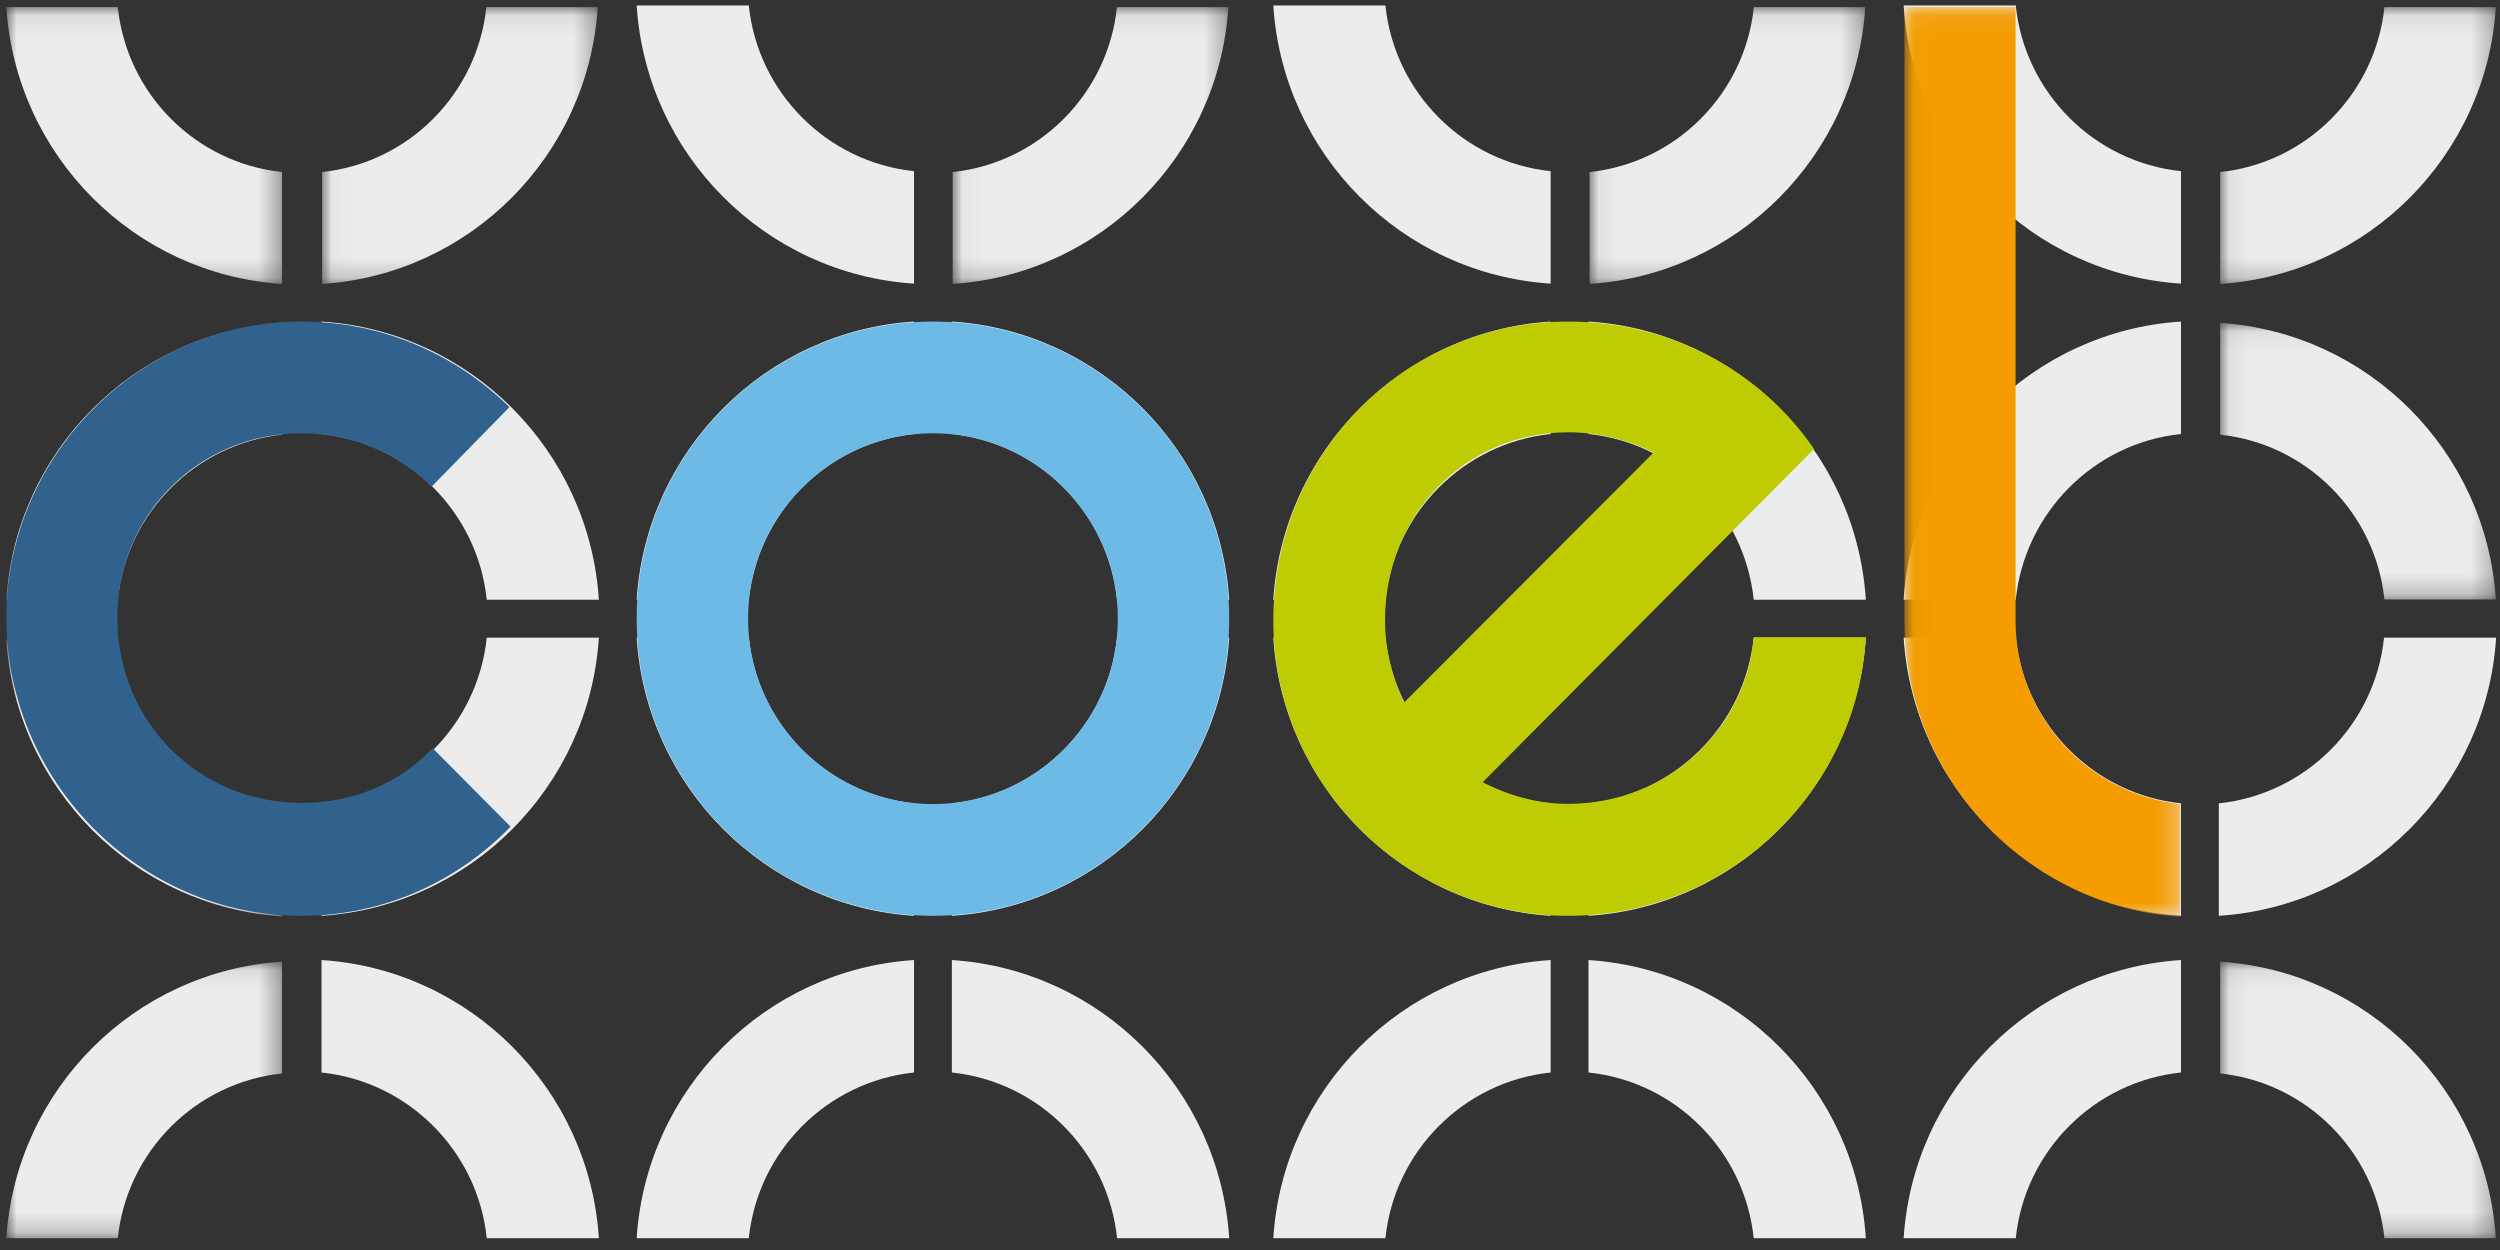 <?xml version="1.0" encoding="UTF-8"?> <svg xmlns="http://www.w3.org/2000/svg" xmlns:xlink="http://www.w3.org/1999/xlink" width="124px" height="62px" viewBox="0 0 124 62" version="1.1"><rect x="0" y="0" width="124" height="62" fill="#333333" stroke="none"/><!-- Generator: Sketch 52.2 (67145) - http://www.bohemiancoding.com/sketch --><title>logo</title><desc>Created with Sketch.</desc><defs><polygon id="path-1" points="0 0.083 13.675 0.083 13.675 13.812 0 13.812"></polygon><polygon id="path-3" points="0.028 0.083 13.703 0.083 13.703 13.812 0.028 13.812"></polygon><polygon id="path-5" points="0.041 0.083 13.716 0.083 13.716 13.812 0.041 13.812"></polygon><polygon id="path-7" points="0.054 0.083 13.729 0.083 13.729 13.812 0.054 13.812"></polygon><polygon id="path-9" points="0 0.068 13.675 0.068 13.675 13.783 0 13.783"></polygon><polygon id="path-11" points="0 0.097 13.675 0.097 13.675 13.825 0 13.825"></polygon><polygon id="path-13" points="0 0.081 13.675 0.081 13.675 13.796 0 13.796"></polygon><polygon id="path-15" points="0.067 0.083 13.742 0.083 13.742 13.812 0.067 13.812"></polygon><polygon id="path-17" points="0.067 0.069 13.742 0.069 13.742 13.783 0.067 13.783"></polygon><polygon id="path-19" points="0.067 0.082 13.742 0.082 13.742 13.796 0.067 13.796"></polygon><polygon id="path-21" points="0.039 0.083 13.714 0.083 13.714 45.209 0.039 45.209"></polygon></defs><g id="symbols" stroke="none" stroke-width="1" fill="none" fill-rule="evenodd"><g id="Desktop_navigation-no-bg" transform="translate(-41, -22)"><g id="logo_white" transform="translate(36, 16)"><g id="Group-84" transform="translate(5.315, 6.271)"><g id="Group-3"><mask id="mask-2" fill="white"><use xlink:href="#path-1"></use></mask><g id="Clip-2"></g><path d="M13.675,8.262 C9.39,7.815 5.973,4.385 5.528,0.083 L-0,0.083 C0.471,7.447 6.341,13.339 13.675,13.812 L13.675,8.262 Z" id="Fill-1" fill="#EDECEC" mask="url(#mask-2)"></path></g><g id="Group-6" transform="translate(15.632, 0)"><mask id="mask-4" fill="white"><use xlink:href="#path-3"></use></mask><g id="Clip-5"></g><path d="M8.175,0.083 C7.73,4.385 4.313,7.815 0.028,8.262 L0.028,13.812 C7.362,13.339 13.232,7.447 13.703,0.083 L8.175,0.083 Z" id="Fill-4" fill="#EDECEC" mask="url(#mask-4)"></path></g><path d="M45.021,8.219 C40.71,7.77 37.273,4.323 36.825,0 L31.264,0 C31.738,7.4 37.643,13.321 45.021,13.797 L45.021,8.219 Z" id="Fill-7" fill="#EDECEC"></path><g id="Group-11" transform="translate(46.897, 0)"><mask id="mask-6" fill="white"><use xlink:href="#path-5"></use></mask><g id="Clip-10"></g><path d="M8.188,0.083 C7.743,4.385 4.326,7.815 0.041,8.262 L0.041,13.812 C7.375,13.339 13.245,7.447 13.716,0.083 L8.188,0.083 Z" id="Fill-9" fill="#EDECEC" mask="url(#mask-6)"></path></g><path d="M76.598,8.219 C72.287,7.77 68.85,4.323 68.402,0 L62.841,0 C63.315,7.4 69.22,13.321 76.598,13.797 L76.598,8.219 Z" id="Fill-12" fill="#EDECEC"></path><g id="Group-16" transform="translate(78.474, 0)"><mask id="mask-8" fill="white"><use xlink:href="#path-7"></use></mask><g id="Clip-15"></g><path d="M8.201,0.083 C7.756,4.385 4.339,7.815 0.054,8.262 L0.054,13.812 C7.388,13.339 13.258,7.447 13.729,0.083 L8.201,0.083 Z" id="Fill-14" fill="#EDECEC" mask="url(#mask-8)"></path></g><path d="M15.632,21.255 C19.943,21.704 23.38,25.151 23.828,29.475 L29.389,29.475 C28.914,22.075 23.01,16.153 15.632,15.678 L15.632,21.255 Z" id="Fill-17" fill="#EDECEC"></path><path d="M23.828,31.356 C23.38,35.679 19.943,39.126 15.632,39.575 L15.632,45.153 C23.01,44.677 28.914,38.755 29.389,31.356 L23.828,31.356 Z" id="Fill-19" fill="#EDECEC"></path><g id="Group-23" transform="translate(0, 15.678)"><mask id="mask-10" fill="white"><use xlink:href="#path-9"></use></mask><g id="Clip-22"></g><path d="M5.528,13.783 C5.973,9.486 9.39,6.059 13.675,5.613 L13.675,0.068 C6.34,0.541 0.471,6.428 -2.99050475e-05,13.783 L5.528,13.783 Z" id="Fill-21" fill="#EDECEC" mask="url(#mask-10)"></path></g><g id="Group-26" transform="translate(0, 31.356)"><mask id="mask-12" fill="white"><use xlink:href="#path-11"></use></mask><g id="Clip-25"></g><path d="M13.675,8.275 C9.39,7.828 5.973,4.398 5.528,0.097 L-0,0.097 C0.471,7.459 6.341,13.352 13.675,13.825 L13.675,8.275 Z" id="Fill-24" fill="#EDECEC" mask="url(#mask-12)"></path></g><path d="M15.632,52.925 C19.943,53.374 23.38,56.821 23.828,61.144 L29.389,61.144 C28.914,53.744 23.01,47.823 15.632,47.347 L15.632,52.925 Z" id="Fill-27" fill="#EDECEC"></path><g id="Group-31" transform="translate(0, 47.347)"><mask id="mask-14" fill="white"><use xlink:href="#path-13"></use></mask><g id="Clip-30"></g><path d="M5.528,13.796 C5.973,9.499 9.39,6.072 13.675,5.626 L13.675,0.081 C6.34,0.554 0.471,6.441 -2.99050475e-05,13.796 L5.528,13.796 Z" id="Fill-29" fill="#EDECEC" mask="url(#mask-14)"></path></g><path d="M46.897,21.255 C51.207,21.704 54.644,25.151 55.092,29.475 L60.653,29.475 C60.179,22.075 54.274,16.153 46.897,15.678 L46.897,21.255 Z" id="Fill-32" fill="#EDECEC"></path><path d="M55.092,31.356 C54.644,35.679 51.207,39.126 46.897,39.575 L46.897,45.153 C54.274,44.677 60.179,38.755 60.653,31.356 L55.092,31.356 Z" id="Fill-34" fill="#EDECEC"></path><path d="M36.825,29.475 C37.273,25.151 40.71,21.704 45.021,21.255 L45.021,15.678 C37.643,16.153 31.738,22.075 31.264,29.475 L36.825,29.475 Z" id="Fill-36" fill="#EDECEC"></path><path d="M45.021,39.576 C40.71,39.126 37.273,35.679 36.825,31.356 L31.264,31.356 C31.738,38.755 37.643,44.677 45.021,45.153 L45.021,39.576 Z" id="Fill-38" fill="#EDECEC"></path><path d="M46.897,52.925 C51.207,53.374 54.644,56.821 55.092,61.144 L60.653,61.144 C60.179,53.744 54.274,47.823 46.897,47.347 L46.897,52.925 Z" id="Fill-40" fill="#EDECEC"></path><path d="M36.825,61.144 C37.273,56.821 40.71,53.374 45.021,52.925 L45.021,47.347 C37.643,47.823 31.738,53.745 31.264,61.144 L36.825,61.144 Z" id="Fill-42" fill="#EDECEC"></path><path d="M78.474,21.255 C82.784,21.704 86.221,25.151 86.669,29.475 L92.23,29.475 C91.756,22.075 85.851,16.153 78.474,15.678 L78.474,21.255 Z" id="Fill-44" fill="#EDECEC"></path><path d="M86.669,31.356 C86.221,35.679 82.784,39.126 78.474,39.575 L78.474,45.153 C85.851,44.677 91.756,38.755 92.23,31.356 L86.669,31.356 Z" id="Fill-46" fill="#EDECEC"></path><path d="M68.402,29.475 C68.85,25.151 72.287,21.704 76.598,21.255 L76.598,15.678 C69.22,16.153 63.315,22.075 62.841,29.475 L68.402,29.475 Z" id="Fill-48" fill="#EDECEC"></path><path d="M76.598,39.576 C72.287,39.126 68.85,35.679 68.402,31.356 L62.841,31.356 C63.315,38.755 69.22,44.677 76.598,45.153 L76.598,39.576 Z" id="Fill-50" fill="#EDECEC"></path><path d="M78.474,52.925 C82.784,53.374 86.221,56.821 86.669,61.144 L92.23,61.144 C91.756,53.744 85.851,47.823 78.474,47.347 L78.474,52.925 Z" id="Fill-52" fill="#EDECEC"></path><path d="M68.402,61.144 C68.85,56.821 72.287,53.374 76.598,52.925 L76.598,47.347 C69.22,47.823 63.315,53.745 62.841,61.144 L68.402,61.144 Z" id="Fill-54" fill="#EDECEC"></path><path d="M107.862,8.219 C103.552,7.77 100.114,4.323 99.667,0 L94.106,0 C94.58,7.4 100.484,13.321 107.862,13.797 L107.862,8.219 Z" id="Fill-56" fill="#EDECEC"></path><g id="Group-60" transform="translate(109.738, 0)"><mask id="mask-16" fill="white"><use xlink:href="#path-15"></use></mask><g id="Clip-59"></g><path d="M8.214,0.083 C7.769,4.385 4.352,7.815 0.067,8.262 L0.067,13.812 C7.401,13.339 13.271,7.447 13.742,0.083 L8.214,0.083 Z" id="Fill-58" fill="#EDECEC" mask="url(#mask-16)"></path></g><g id="Group-63" transform="translate(109.738, 15.678)"><mask id="mask-18" fill="white"><use xlink:href="#path-17"></use></mask><g id="Clip-62"></g><path d="M0.067,5.612 C4.352,6.059 7.769,9.486 8.214,13.783 L13.742,13.783 C13.271,6.428 7.401,0.541 0.067,0.069 L0.067,5.612 Z" id="Fill-61" fill="#EDECEC" mask="url(#mask-18)"></path></g><path d="M117.934,31.356 C117.486,35.679 114.049,39.126 109.738,39.575 L109.738,45.153 C117.116,44.677 123.02,38.755 123.494,31.356 L117.934,31.356 Z" id="Fill-64" fill="#EDECEC"></path><path d="M99.667,29.475 C100.114,25.151 103.551,21.704 107.862,21.255 L107.862,15.678 C100.484,16.153 94.58,22.075 94.106,29.475 L99.667,29.475 Z" id="Fill-66" fill="#EDECEC"></path><path d="M107.862,39.576 C103.552,39.126 100.115,35.679 99.667,31.356 L94.106,31.356 C94.58,38.755 100.484,44.677 107.862,45.153 L107.862,39.576 Z" id="Fill-68" fill="#EDECEC"></path><g id="Group-72" transform="translate(109.738, 47.347)"><mask id="mask-20" fill="white"><use xlink:href="#path-19"></use></mask><g id="Clip-71"></g><path d="M0.067,5.626 C4.352,6.072 7.769,9.499 8.214,13.796 L13.742,13.796 C13.271,6.441 7.401,0.554 0.067,0.082 L0.067,5.626 Z" id="Fill-70" fill="#EDECEC" mask="url(#mask-20)"></path></g><path d="M99.667,61.144 C100.114,56.821 103.551,53.374 107.862,52.925 L107.862,47.347 C100.484,47.823 94.58,53.745 94.106,61.144 L99.667,61.144 Z" id="Fill-73" fill="#EDECEC"></path><path d="M55.128,30.415 C55.128,25.345 51.013,21.219 45.958,21.219 C40.903,21.219 36.789,25.345 36.789,30.415 C36.789,35.485 40.903,39.611 45.958,39.611 C51.013,39.611 55.128,35.485 55.128,30.415 M60.653,30.415 C60.653,38.55 54.07,45.153 45.958,45.153 C37.847,45.153 31.264,38.55 31.264,30.415 C31.264,22.28 37.847,15.678 45.958,15.678 C54.07,15.678 60.653,22.28 60.653,30.415" id="Fill-75" fill="#6EBAE7"></path><path d="M25.011,40.731 C22.375,43.443 18.744,45.153 14.644,45.153 C6.619,45.153 0,38.491 0,30.356 C0,22.339 6.619,15.678 14.644,15.678 C18.685,15.678 22.317,17.329 24.953,19.922 L21.087,23.872 C19.447,22.221 17.162,21.219 14.644,21.219 C9.547,21.219 5.506,25.287 5.506,30.356 C5.506,35.544 9.547,39.552 14.644,39.552 C17.28,39.552 19.505,38.55 21.146,36.841 L25.011,40.731 Z" id="Fill-77" fill="#31628E"></path><g id="Group-81" transform="translate(94.106, 0)"><mask id="mask-22" fill="white"><use xlink:href="#path-21"></use></mask><g id="Clip-80"></g><path d="M13.714,39.617 C9.153,39.104 5.552,35.273 5.552,30.527 L5.552,0.083 L0.039,0.083 L0.039,30.527 C0.039,38.326 6.104,44.672 13.714,45.209 L13.714,39.617 Z" id="Fill-79" fill="#F49C00" mask="url(#mask-22)"></path></g><path d="M68.382,30.504 C68.382,25.247 72.39,21.171 77.46,21.171 C79.052,21.171 80.525,21.585 81.704,22.175 L69.325,34.579 C68.736,33.339 68.382,31.921 68.382,30.504 Z M86.675,31.339 C86.253,35.969 82.356,39.6 77.46,39.6 C75.927,39.6 74.513,39.186 73.216,38.537 L89.662,21.998 C87.068,18.218 82.647,15.678 77.46,15.678 C69.384,15.678 62.841,22.234 62.841,30.504 C62.841,38.537 69.384,45.153 77.46,45.153 C85.424,45.153 91.795,38.99 92.23,31.339 L86.675,31.339 Z" id="Fill-82" fill="#BFCC04"></path></g></g></g></g></svg> 